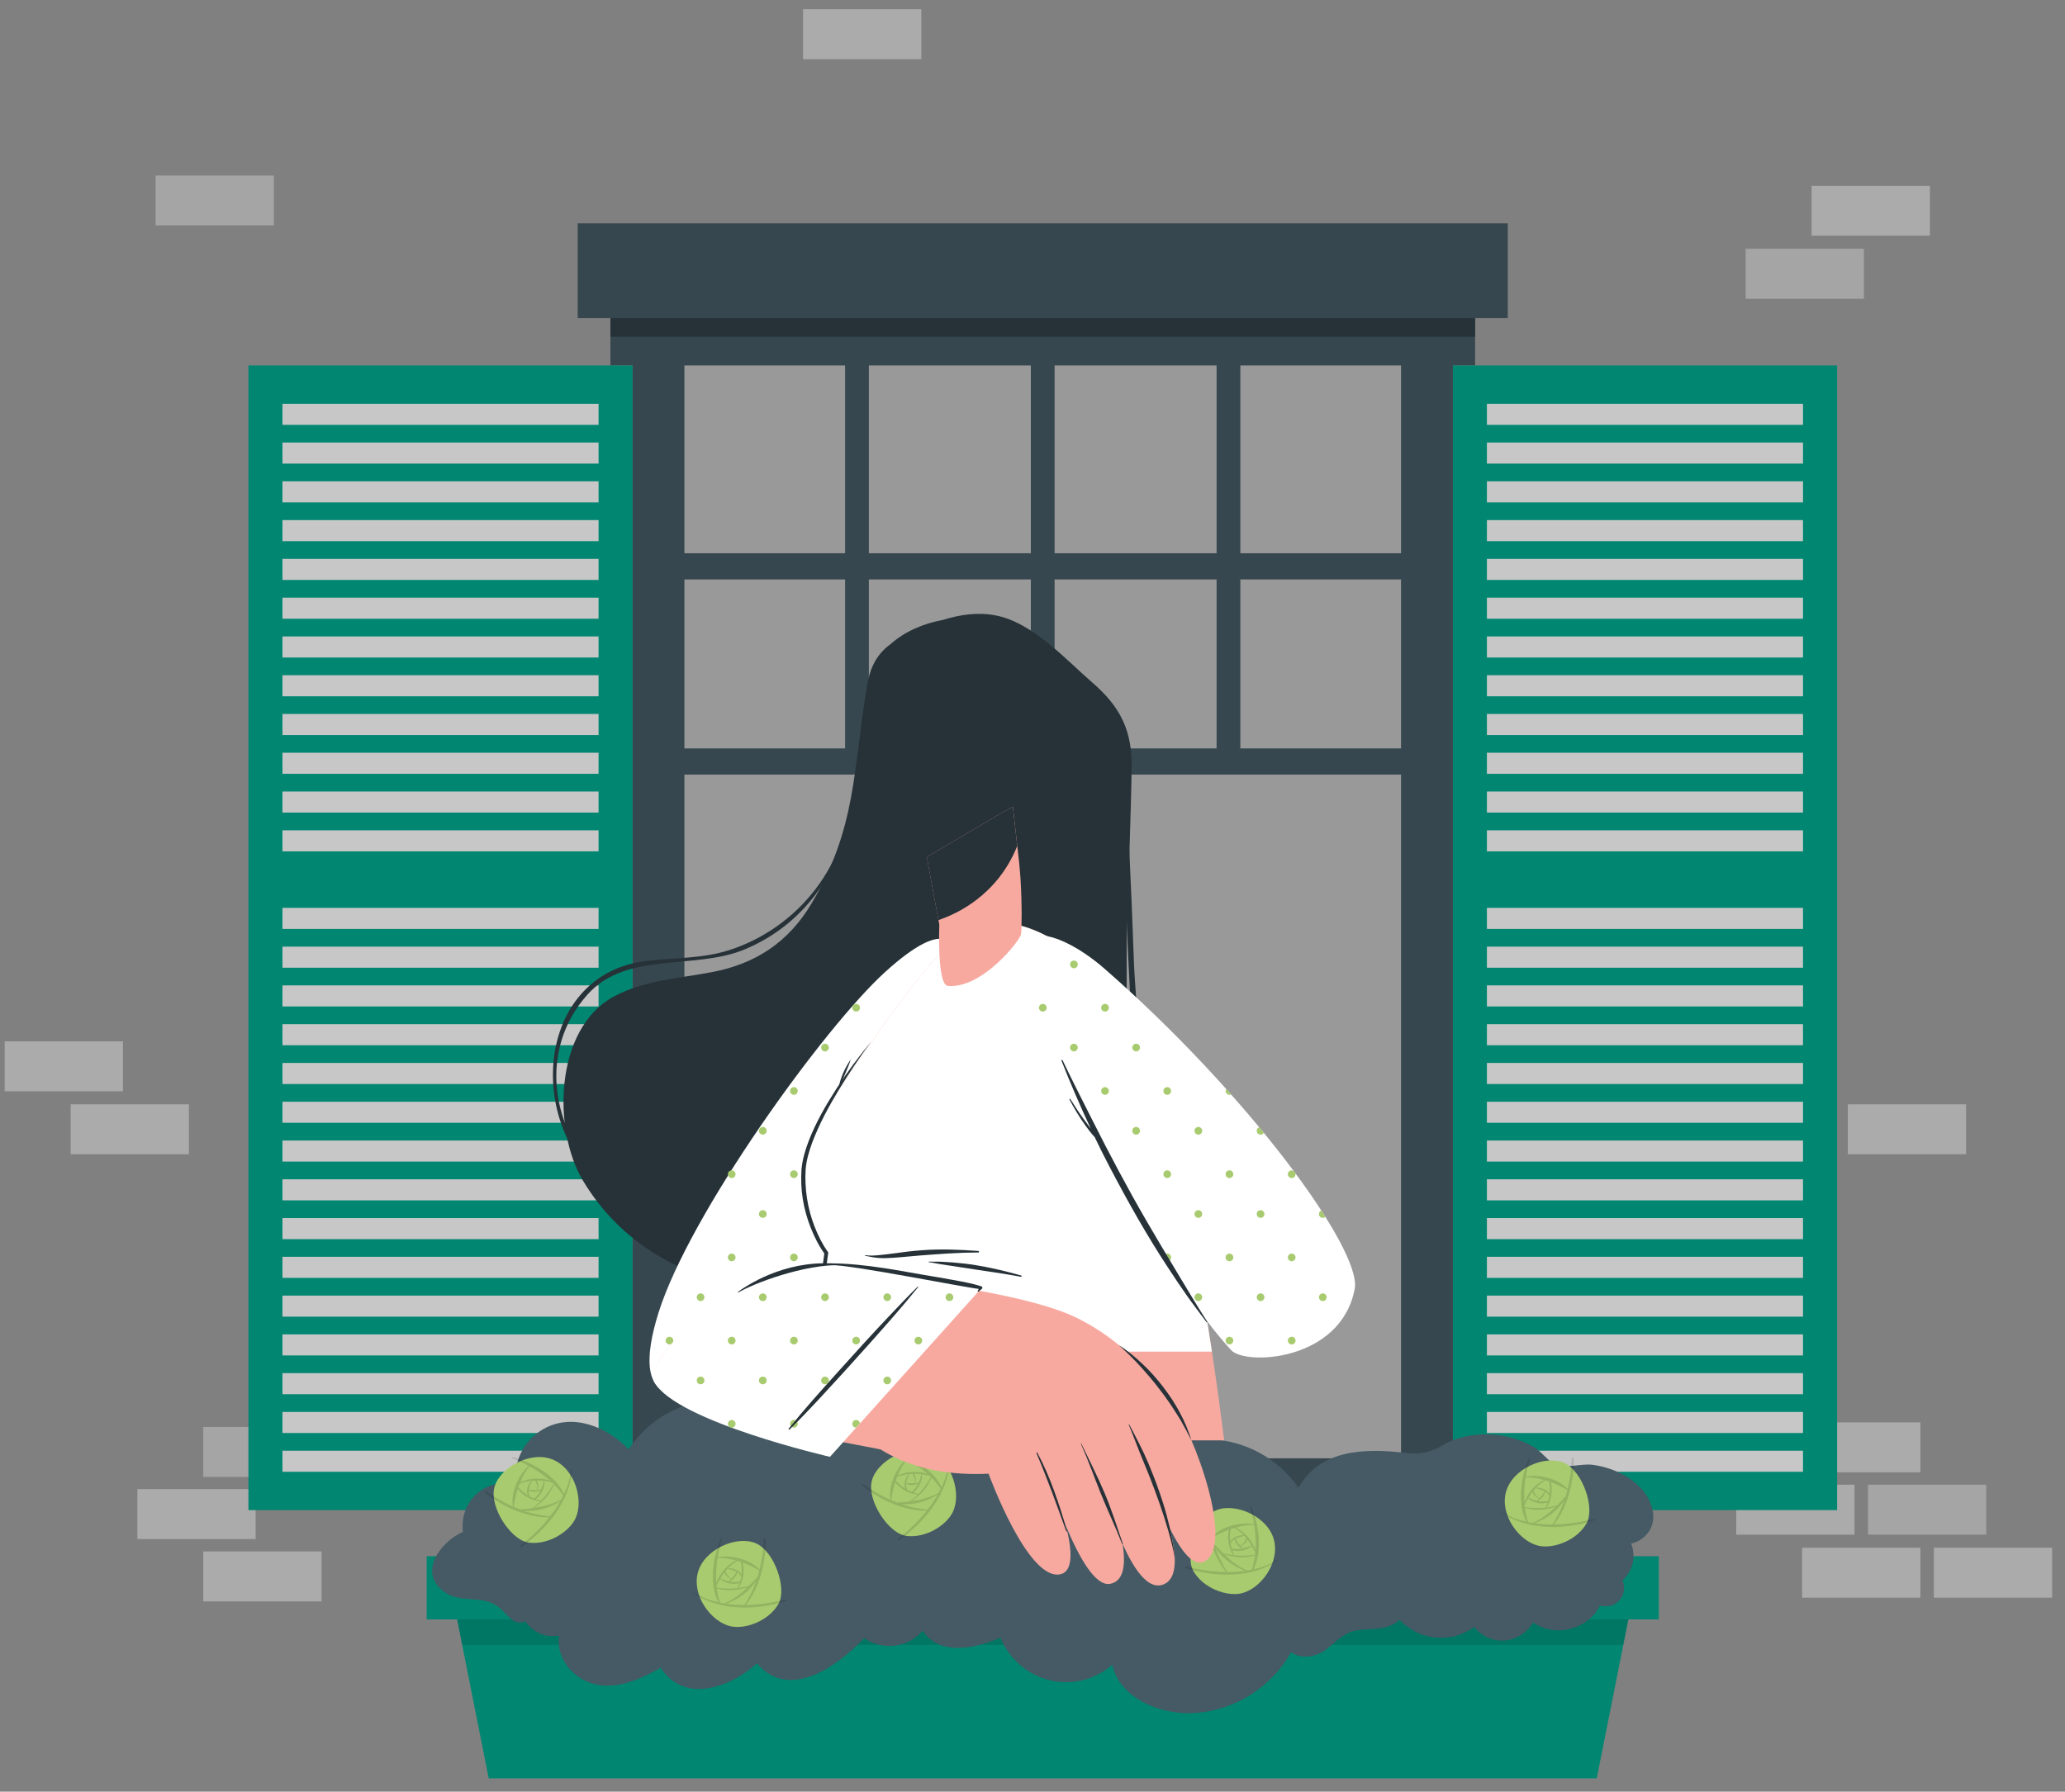 <?xml version="1.0" encoding="utf-8"?>
<!-- Generator: Adobe Illustrator 26.3.1, SVG Export Plug-In . SVG Version: 6.00 Build 0)  -->
<svg version="1.1" xmlns="http://www.w3.org/2000/svg" xmlns:xlink="http://www.w3.org/1999/xlink" x="0px" y="0px"
	 width="478.05px" height="414.87px" viewBox="0 0 478.05 414.87" style="enable-background:new 0 0 478.05 414.87;"
	 xml:space="preserve">
<rect x="0" y="0" width="478.05" height="414.87" fill="#808080" stroke="none"/>
<g id="Character">
	<g style="opacity:0.4;">
		
			<rect x="404.12" y="57.61" transform="matrix(-1 -1.224647e-16 1.224647e-16 -1 835.617 126.779)" style="fill:#DBDBDB;" width="27.38" height="11.57"/>
		
			<rect x="419.39" y="43.02" transform="matrix(-1 -1.224647e-16 1.224647e-16 -1 866.159 97.605)" style="fill:#EBEBEB;" width="27.38" height="11.57"/>
		
			<rect x="36.02" y="40.64" transform="matrix(-1 -1.224647e-16 1.224647e-16 -1 99.42 92.841)" style="fill:#DBDBDB;" width="27.38" height="11.57"/>
		
			<rect x="16.35" y="255.71" transform="matrix(-1 -1.224647e-16 1.224647e-16 -1 60.084 522.985)" style="fill:#EBEBEB;" width="27.38" height="11.57"/>
		
			<rect x="185.91" y="2.14" transform="matrix(-1 -1.224647e-16 1.224647e-16 -1 399.201 15.848)" style="fill:#EBEBEB;" width="27.38" height="11.57"/>
		
			<rect x="47.06" y="330.42" transform="matrix(-1 -1.224647e-16 1.224647e-16 -1 121.495 672.414)" style="fill:#DBDBDB;" width="27.38" height="11.57"/>
		
			<rect x="1.08" y="241.12" transform="matrix(-1 -1.224647e-16 1.224647e-16 -1 29.542 493.812)" style="fill:#EBEBEB;" width="27.38" height="11.57"/>
		
			<rect x="417.19" y="358.38" transform="matrix(-1 -1.224647e-16 1.224647e-16 -1 861.76 728.333)" style="fill:#EBEBEB;" width="27.38" height="11.57"/>
		
			<rect x="417.19" y="329.35" transform="matrix(-1 -1.224647e-16 1.224647e-16 -1 861.76 670.277)" style="fill:#EBEBEB;" width="27.38" height="11.57"/>
		
			<rect x="401.94" y="343.8" transform="matrix(-1 -1.224647e-16 1.224647e-16 -1 831.256 699.16)" style="fill:#EBEBEB;" width="27.38" height="11.57"/>
		
			<rect x="432.44" y="343.8" transform="matrix(-1 -1.224647e-16 1.224647e-16 -1 892.263 699.16)" style="fill:#DBDBDB;" width="27.38" height="11.57"/>
		
			<rect x="31.81" y="344.81" transform="matrix(-1 -1.224647e-16 1.224647e-16 -1 90.992 701.183)" style="fill:#EBEBEB;" width="27.38" height="11.57"/>
		
			<rect x="47.06" y="359.25" transform="matrix(-1 -1.224647e-16 1.224647e-16 -1 121.496 730.066)" style="fill:#EBEBEB;" width="27.38" height="11.57"/>
		
			<rect x="447.7" y="358.38" transform="matrix(-1 -1.224647e-16 1.224647e-16 -1 922.767 728.333)" style="fill:#EBEBEB;" width="27.38" height="11.57"/>
		
			<rect x="427.78" y="255.71" transform="matrix(-1 -1.224647e-16 1.224647e-16 -1 882.929 522.985)" style="fill:#EBEBEB;" width="27.38" height="11.57"/>
	</g>
	<g>
		<g>
			<rect x="152.44" y="69.67" style="opacity:0.2;fill:#FFFFFF;" width="177.9" height="274.01"/>
			<path style="fill:#37474F;" d="M336.35,349.68h-189.9V63.67h189.9V349.68z M158.44,337.68h165.9V75.67h-165.9V337.68z"/>
			<g>
				<rect x="152.44" y="173.3" style="fill:#37474F;" width="177.9" height="6.06"/>
				<rect x="152.44" y="128.11" style="fill:#37474F;" width="177.9" height="6.06"/>
				
					<rect x="237.43" y="125.36" transform="matrix(6.123234e-17 -1 1 6.123234e-17 156.28 412.509)" style="fill:#37474F;" width="93.94" height="5.5"/>
				
					<rect x="194.43" y="125.36" transform="matrix(6.123234e-17 -1 1 6.123234e-17 113.28 369.509)" style="fill:#37474F;" width="93.94" height="5.5"/>
				
					<rect x="151.43" y="125.36" transform="matrix(6.123234e-17 -1 1 6.123234e-17 70.281 326.509)" style="fill:#37474F;" width="93.94" height="5.5"/>
			</g>
			<rect x="141.31" y="62.67" style="fill:#37474F;" width="200.18" height="21.94"/>
			<rect x="141.31" y="62.67" style="fill:#263238;" width="200.18" height="15.3"/>
			<rect x="133.74" y="51.7" style="fill:#37474F;" width="215.31" height="21.94"/>
		</g>
		<g>
			<rect x="57.51" y="84.61" style="fill:#008671;" width="88.94" height="265.06"/>
			<g>
				<rect x="65.39" y="93.5" style="fill:#C7C7C7;" width="73.18" height="4.88"/>
				<rect x="65.39" y="102.47" style="fill:#C7C7C7;" width="73.18" height="4.88"/>
				<rect x="65.39" y="111.45" style="fill:#C7C7C7;" width="73.18" height="4.88"/>
				<rect x="65.39" y="120.43" style="fill:#C7C7C7;" width="73.18" height="4.88"/>
				<rect x="65.39" y="129.41" style="fill:#C7C7C7;" width="73.18" height="4.88"/>
				<rect x="65.39" y="138.39" style="fill:#C7C7C7;" width="73.18" height="4.88"/>
				<rect x="65.39" y="147.37" style="fill:#C7C7C7;" width="73.18" height="4.88"/>
				<rect x="65.39" y="156.35" style="fill:#C7C7C7;" width="73.18" height="4.88"/>
				<rect x="65.39" y="165.32" style="fill:#C7C7C7;" width="73.18" height="4.88"/>
				<rect x="65.39" y="174.3" style="fill:#C7C7C7;" width="73.18" height="4.88"/>
				<rect x="65.39" y="183.28" style="fill:#C7C7C7;" width="73.18" height="4.88"/>
				<rect x="65.39" y="192.26" style="fill:#C7C7C7;" width="73.18" height="4.88"/>
				<rect x="65.39" y="210.22" style="fill:#C7C7C7;" width="73.18" height="4.88"/>
				<rect x="65.39" y="219.2" style="fill:#C7C7C7;" width="73.18" height="4.88"/>
				<rect x="65.39" y="228.17" style="fill:#C7C7C7;" width="73.18" height="4.88"/>
				<rect x="65.39" y="237.15" style="fill:#C7C7C7;" width="73.18" height="4.88"/>
				<rect x="65.39" y="246.13" style="fill:#C7C7C7;" width="73.18" height="4.88"/>
				<rect x="65.39" y="255.11" style="fill:#C7C7C7;" width="73.18" height="4.88"/>
				<rect x="65.39" y="264.09" style="fill:#C7C7C7;" width="73.18" height="4.88"/>
				<rect x="65.39" y="273.07" style="fill:#C7C7C7;" width="73.18" height="4.88"/>
				<rect x="65.39" y="282.05" style="fill:#C7C7C7;" width="73.18" height="4.88"/>
				<rect x="65.39" y="291.02" style="fill:#C7C7C7;" width="73.18" height="4.88"/>
				<rect x="65.39" y="300" style="fill:#C7C7C7;" width="73.18" height="4.88"/>
				<rect x="65.39" y="308.98" style="fill:#C7C7C7;" width="73.18" height="4.88"/>
				<rect x="65.39" y="317.96" style="fill:#C7C7C7;" width="73.18" height="4.88"/>
				<rect x="65.39" y="326.94" style="fill:#C7C7C7;" width="73.18" height="4.88"/>
				<rect x="65.39" y="335.92" style="fill:#C7C7C7;" width="73.18" height="4.88"/>
			</g>
		</g>
		<g>
			<rect x="336.35" y="84.61" style="fill:#008671;" width="88.94" height="265.06"/>
			<g>
				<rect x="344.22" y="93.5" style="fill:#C7C7C7;" width="73.18" height="4.88"/>
				<rect x="344.22" y="102.47" style="fill:#C7C7C7;" width="73.18" height="4.88"/>
				<rect x="344.22" y="111.45" style="fill:#C7C7C7;" width="73.18" height="4.88"/>
				<rect x="344.22" y="120.43" style="fill:#C7C7C7;" width="73.18" height="4.88"/>
				<rect x="344.22" y="129.41" style="fill:#C7C7C7;" width="73.18" height="4.88"/>
				<rect x="344.22" y="138.39" style="fill:#C7C7C7;" width="73.18" height="4.88"/>
				<rect x="344.22" y="147.37" style="fill:#C7C7C7;" width="73.18" height="4.88"/>
				<rect x="344.22" y="156.35" style="fill:#C7C7C7;" width="73.18" height="4.88"/>
				<rect x="344.22" y="165.32" style="fill:#C7C7C7;" width="73.18" height="4.88"/>
				<rect x="344.22" y="174.3" style="fill:#C7C7C7;" width="73.18" height="4.88"/>
				<rect x="344.22" y="183.28" style="fill:#C7C7C7;" width="73.18" height="4.88"/>
				<rect x="344.22" y="192.26" style="fill:#C7C7C7;" width="73.18" height="4.88"/>
				<rect x="344.22" y="210.22" style="fill:#C7C7C7;" width="73.18" height="4.88"/>
				<rect x="344.22" y="219.2" style="fill:#C7C7C7;" width="73.18" height="4.88"/>
				<rect x="344.22" y="228.17" style="fill:#C7C7C7;" width="73.18" height="4.88"/>
				<rect x="344.22" y="237.15" style="fill:#C7C7C7;" width="73.18" height="4.88"/>
				<rect x="344.22" y="246.13" style="fill:#C7C7C7;" width="73.18" height="4.88"/>
				<rect x="344.22" y="255.11" style="fill:#C7C7C7;" width="73.18" height="4.88"/>
				<rect x="344.22" y="264.09" style="fill:#C7C7C7;" width="73.18" height="4.88"/>
				<rect x="344.22" y="273.07" style="fill:#C7C7C7;" width="73.18" height="4.88"/>
				<rect x="344.22" y="282.05" style="fill:#C7C7C7;" width="73.18" height="4.88"/>
				<rect x="344.22" y="291.02" style="fill:#C7C7C7;" width="73.18" height="4.88"/>
				<rect x="344.22" y="300" style="fill:#C7C7C7;" width="73.18" height="4.88"/>
				<rect x="344.22" y="308.98" style="fill:#C7C7C7;" width="73.18" height="4.88"/>
				<rect x="344.22" y="317.96" style="fill:#C7C7C7;" width="73.18" height="4.88"/>
				<rect x="344.22" y="326.94" style="fill:#C7C7C7;" width="73.18" height="4.88"/>
				<rect x="344.22" y="335.92" style="fill:#C7C7C7;" width="73.18" height="4.88"/>
			</g>
		</g>
	</g>
	<g>
		<g>
			<polygon style="fill:#008671;" points="113.14,411.78 369.65,411.78 379.22,363.69 103.57,363.69 			"/>
			<polygon style="opacity:0.12;" points="103.58,363.7 107,380.89 375.79,380.89 379.21,363.7 			"/>
			
				<rect x="98.77" y="360.35" transform="matrix(-1 -1.224647e-16 1.224647e-16 -1 482.789 735.332)" style="fill:#008671;" width="285.24" height="14.63"/>
		</g>
		<g>
			<path style="fill:#455A64;" d="M380.78,355.74c-0.99,0.93-2.07,1.47-3.17,1.66c1.14,2.89,0.5,6.26-1.98,8.52
				c1.42,3.58-1.66,6.86-5.24,5.87c-2.83,5.59-10.38,7.49-15.47,3.9c-3.09,5.07-9.77,5.72-13.66,1.06
				c-5.35,3.93-12.79,3.13-17.26-1.68c-1.1,1.1-2.52,1.64-4.34,1.96c-1.98,0.35-4.1,0.11-6.06,0.58c-2.78,0.67-4.44,2.68-6.6,4.34
				c-2.29,1.79-6.04,2.31-8.07,0.6c-4.49,7.98-12.81,13.4-22.05,14.09c-7.81,0.6-17.54-3.13-19.39-11.13
				c-8.52,7.33-21.42,4.25-25.89-6.28c-6.13,2.57-14.07,4.27-17.99-1.64c-3.34,3.93-9.23,4.7-13.55,1.73
				c-6.23,6.6-17.43,14.58-24.81,5.85c-6.32,5.67-16.87,9.41-22.31,0.99c-5.29,3.11-11.97,5.91-17.82,2.85
				c-3.84-2.03-6.32-6.11-5.7-10.29c-3.09,0.56-5.98-0.67-7.85-3.3c-2.5,1.19-3.93-1.42-5.89-3.08c-3.8-3.26-8.8-0.88-12.75-3.67
				c-6.41-4.49-0.91-11.67,4.23-13.96c-0.82-7.57,5.7-12.64,12.34-11c-0.82-4.98,1.68-10.18,6.3-12.81
				c6.82-3.84,14.73-0.5,19.74,4.72c4.9-7.57,13.72-12.08,22.82-11.58c5.59,0.3,13.03,3.58,15.71,8.78
				c1.88-1.12,4.06-1.88,5.89-2.31c8-1.88,16.27,0.93,21.51,7.1c6.86-2.5,14.24-1.01,19.63,3.78c7.21-9.64,21.47-9.17,27.79,1.06
				c11.43-13.03,31.69-12.15,41.72,2.03c4.9-8.67,14.78-9.17,24.25-8.11c2.96,0.32,5.01,0.3,7.72-0.95c0.97-0.45,1.86-1.1,2.85-1.53
				c2.05-0.93,4.25-1.47,6.52-1.68c4.49-0.39,9.1,0.56,13.05,2.8c1.75,0.97,3.54,3.52,5.22,4.21c2.11,0.86,6.02-0.37,8.44-0.04
				c4.36,0.58,9.04,2.63,11.82,6.15C382.92,348.36,383.91,352.81,380.78,355.74z"/>
			<g>
				<path style="fill:#A8CB6F;" d="M133.19,351.67c2.01-4.15-0.02-11.57-5.23-13.7c-5.2-2.13-12.36,1.91-13.52,6.48
					c-1.16,4.57,3.85,12.22,7.96,12.75C126.98,357.79,131.72,354.71,133.19,351.67z"/>
				<path style="opacity:0.12;" d="M112.27,345.55c3.7,3.17,9.86,5.98,14.91,5.79c-1.98,2.49-4.33,4.7-6.68,6.56
					c-0.15,0.12,0.03,0.37,0.19,0.27c5.77-3.85,11.47-10.82,11.72-18.02c0-0.09-0.13-0.1-0.14-0.01c-0.23,2.02-0.83,3.97-1.69,5.81
					c-1.96-4.3-7.66-7.53-12-8.55c-0.14-0.03-0.2,0.16-0.07,0.21c1.32,0.53,2.62,1.14,3.89,1.82c-2.4,2.12-4.21,6.25-3.67,9.42
					c-2.22-0.99-4.33-2.23-6.2-3.6C112.34,345.12,112.1,345.4,112.27,345.55z M127.37,351.09c-2.04-0.13-4.09-0.57-6.09-1.25
					c2.88,0.22,6.02-0.64,8.41-2.22C129.02,348.83,128.24,349.99,127.37,351.09z M130.39,346.31c-0.16,0.33-0.33,0.65-0.51,0.96
					c-2.11,1.09-4.1,1.59-6.25,1.89c2.05-1.36,3.69-3.14,4.61-5.46C129.04,344.5,129.76,345.36,130.39,346.31z M128.13,343.58
					c-0.8,1.4-1.75,2.73-2.87,3.88c-0.41-0.09-0.81-0.21-1.21-0.34c1.24-0.93,2.14-2.62,1.99-4.18c0.56,0.07,1.13,0.17,1.71,0.3
					C127.88,343.36,128.01,343.46,128.13,343.58z M123.87,342.83c0.17,0.3,0.34,0.59,0.44,0.93c0.11,0.4,0.12,0.82,0.11,1.23
					c-0.66,0.07-1.33,0.08-1.99-0.09c0.11-0.67,0.4-1.33,0.7-2.03C123.38,342.85,123.62,342.84,123.87,342.83z M124.24,342.82
					c0.55,0,1.11,0.03,1.67,0.1c-0.16,0.72-0.36,1.35-0.64,1.94c-0.26,0.05-0.51,0.09-0.77,0.12
					C124.75,344.32,124.65,343.44,124.24,342.82z M125.16,345.1c-0.35,0.68-0.82,1.29-1.48,1.89c-0.37-0.14-0.72-0.31-1.07-0.49
					c-0.2-0.48-0.25-0.93-0.21-1.38C123.16,345.6,124.31,345.45,125.16,345.1z M122.56,339.53c1.71,0.93,3.31,2.02,4.75,3.31
					c-2.14-0.75-4.93-0.6-6.88,0.4C120.99,341.88,121.69,340.6,122.56,339.53z M120.31,343.55c0.88-0.34,1.75-0.55,2.62-0.65
					c-0.71,0.92-1.19,2.24-0.76,3.33c-0.83-0.5-1.58-1.11-2.18-1.87C120.09,344.09,120.2,343.82,120.31,343.55z M119.85,344.81
					c1.23,1.56,3.31,2.7,5.26,2.81c-0.58,0.59-1.21,1.13-1.9,1.61c-0.88,0.11-1.79,0.2-2.75,0.28c-0.02,0-0.03,0.01-0.05,0.02
					c-0.49-0.18-0.98-0.38-1.47-0.59C119.1,347.61,119.41,346.19,119.85,344.81z"/>
			</g>
			<g>
				<path style="fill:#A8CB6F;" d="M220.58,350.11c2.01-4.15-0.02-11.57-5.23-13.7c-5.21-2.13-12.36,1.91-13.52,6.48
					c-1.16,4.57,3.85,12.22,7.96,12.75C214.37,356.24,219.11,353.16,220.58,350.11z"/>
				<path style="opacity:0.12;" d="M199.66,344c3.7,3.17,9.86,5.98,14.91,5.79c-1.98,2.49-4.33,4.7-6.68,6.56
					c-0.15,0.12,0.03,0.37,0.19,0.27c5.77-3.85,11.47-10.82,11.72-18.02c0-0.09-0.13-0.1-0.14-0.01c-0.23,2.02-0.83,3.97-1.69,5.81
					c-1.96-4.3-7.66-7.53-12-8.55c-0.14-0.03-0.2,0.16-0.07,0.21c1.32,0.53,2.63,1.14,3.89,1.82c-2.4,2.12-4.21,6.25-3.67,9.42
					c-2.22-0.99-4.33-2.23-6.2-3.6C199.73,343.56,199.49,343.85,199.66,344z M214.76,349.54c-2.04-0.13-4.09-0.57-6.09-1.25
					c2.88,0.22,6.02-0.64,8.41-2.22C216.41,347.27,215.63,348.43,214.76,349.54z M217.78,344.76c-0.16,0.33-0.33,0.65-0.51,0.96
					c-2.11,1.09-4.1,1.59-6.25,1.89c2.05-1.36,3.69-3.14,4.61-5.46C216.43,342.95,217.15,343.81,217.78,344.76z M215.52,342.03
					c-0.8,1.4-1.75,2.73-2.87,3.88c-0.41-0.09-0.81-0.21-1.21-0.34c1.24-0.93,2.14-2.62,1.99-4.18c0.56,0.07,1.13,0.17,1.71,0.3
					C215.26,341.8,215.4,341.91,215.52,342.03z M211.26,341.27c0.17,0.3,0.34,0.59,0.44,0.93c0.11,0.4,0.12,0.82,0.11,1.23
					c-0.66,0.07-1.33,0.08-1.99-0.09c0.11-0.67,0.4-1.33,0.7-2.03C210.77,341.3,211.01,341.28,211.26,341.27z M211.63,341.27
					c0.55,0,1.11,0.03,1.67,0.1c-0.16,0.72-0.36,1.35-0.64,1.94c-0.26,0.05-0.51,0.09-0.77,0.12
					C212.14,342.77,212.04,341.88,211.63,341.27z M212.55,343.54c-0.35,0.68-0.82,1.29-1.48,1.89c-0.37-0.14-0.72-0.31-1.07-0.49
					c-0.2-0.48-0.25-0.93-0.21-1.38C210.55,344.05,211.7,343.9,212.55,343.54z M209.95,337.97c1.71,0.93,3.31,2.02,4.75,3.31
					c-2.14-0.75-4.93-0.6-6.88,0.4C208.38,340.32,209.08,339.04,209.95,337.97z M207.7,342c0.88-0.34,1.75-0.55,2.62-0.65
					c-0.71,0.92-1.19,2.24-0.76,3.33c-0.83-0.5-1.58-1.11-2.18-1.87C207.48,342.53,207.59,342.27,207.7,342z M207.24,343.25
					c1.23,1.56,3.31,2.7,5.26,2.81c-0.58,0.59-1.21,1.13-1.9,1.61c-0.88,0.11-1.79,0.2-2.75,0.28c-0.02,0-0.03,0.01-0.05,0.02
					c-0.49-0.18-0.98-0.38-1.47-0.59C206.49,346.06,206.79,344.64,207.24,343.25z"/>
			</g>
			<g>
				<path style="fill:#A8CB6F;" d="M287.27,368.97c4.51-0.96,9.13-7.11,7.62-12.53c-1.51-5.42-9.09-8.59-13.41-6.7
					c-4.32,1.88-7.29,10.53-5.19,14.1C278.62,367.81,283.96,369.67,287.27,368.97z"/>
				<path style="opacity:0.12;" d="M279.27,348.69c-0.23,4.87,1.32,11.46,4.57,15.32c-3.18-0.04-6.37-0.54-9.27-1.25
					c-0.18-0.04-0.28,0.25-0.1,0.31c6.58,2.2,15.58,2.43,21.42-1.79c0.08-0.05,0-0.17-0.08-0.12c-1.74,1.06-3.64,1.78-5.63,2.23
					c2.19-4.19,1.25-10.67-0.6-14.72c-0.06-0.13-0.25-0.06-0.21,0.08c0.39,1.37,0.71,2.77,0.95,4.19c-3.15-0.59-7.51,0.51-9.69,2.88
					c-0.59-2.36-0.89-4.78-0.96-7.11C279.66,348.48,279.28,348.46,279.27,348.69z M284.15,364.01c-1.15-1.69-2.06-3.59-2.75-5.57
					c1.59,2.4,4.2,4.36,6.91,5.28C286.95,363.93,285.55,364.02,284.15,364.01z M289.78,363.47c-0.35,0.07-0.71,0.13-1.07,0.19
					c-2.16-0.99-3.77-2.26-5.33-3.77c2.33,0.79,4.74,0.99,7.14,0.29C290.38,361.29,290.14,362.39,289.78,363.47z M290.55,360.01
					c-1.6,0.23-3.23,0.29-4.82,0.12c-0.18-0.37-0.33-0.77-0.47-1.16c1.5,0.41,3.38,0.08,4.52-0.99c0.29,0.49,0.56,1,0.82,1.53
					C290.57,359.67,290.57,359.84,290.55,360.01z M288.53,356.18c-0.14,0.32-0.26,0.63-0.47,0.92c-0.25,0.34-0.57,0.59-0.9,0.84
					c-0.47-0.48-0.88-1-1.15-1.62c0.6-0.33,1.3-0.5,2.03-0.69C288.21,355.8,288.38,355.99,288.53,356.18z M288.76,356.47
					c0.34,0.44,0.65,0.89,0.94,1.38c-0.66,0.31-1.29,0.54-1.93,0.68c-0.19-0.17-0.38-0.35-0.56-0.53
					C287.89,357.79,288.53,357.17,288.76,356.47z M287.53,358.59c-0.75,0.14-1.53,0.14-2.4-0.01c-0.11-0.38-0.2-0.76-0.27-1.15
					c0.25-0.45,0.58-0.77,0.96-1.01C285.91,357.32,286.73,358.14,287.53,358.59z M290.33,353.12c0.31,1.92,0.43,3.86,0.3,5.78
					c-0.72-2.15-2.55-4.26-4.54-5.19C287.52,353.32,288.96,353.09,290.33,353.12z M285.78,353.81c0.81,0.49,1.51,1.05,2.12,1.67
					c-1.16,0.01-2.5,0.43-3.1,1.45c-0.11-0.96-0.09-1.93,0.14-2.86C285.22,353.97,285.5,353.89,285.78,353.81z M284.5,354.22
					c-0.47,1.93-0.1,4.27,1.01,5.88c-0.82-0.1-1.64-0.26-2.44-0.51c-0.63-0.63-1.26-1.29-1.91-2c-0.01-0.02-0.03-0.02-0.05-0.02
					c-0.16-0.5-0.31-1.01-0.44-1.52C281.83,355.34,283.14,354.72,284.5,354.22z"/>
			</g>
			<g>
				<path style="fill:#A8CB6F;" d="M356.27,357.95c-4.51-0.96-9.13-7.11-7.62-12.53c1.51-5.42,9.09-8.59,13.41-6.7
					c4.32,1.89,7.29,10.53,5.19,14.1C364.92,356.79,359.59,358.65,356.27,357.95z"/>
				<path style="opacity:0.12;" d="M363.88,337.68c-0.06,2.33-0.37,4.75-0.96,7.11c-2.17-2.37-6.54-3.47-9.69-2.88
					c0.24-1.41,0.56-2.82,0.95-4.19c0.04-0.14-0.15-0.2-0.21-0.08c-1.86,4.05-2.8,10.53-0.6,14.72c-1.99-0.45-3.89-1.17-5.63-2.23
					c-0.08-0.05-0.16,0.06-0.08,0.12c5.84,4.22,14.83,3.99,21.42,1.79c0.18-0.06,0.08-0.36-0.1-0.31c-2.91,0.71-6.09,1.21-9.27,1.25
					c3.25-3.87,4.8-10.46,4.57-15.33C364.26,337.44,363.89,337.46,363.88,337.68z M355.22,352.71c2.71-0.92,5.32-2.88,6.91-5.28
					c-0.69,1.99-1.6,3.88-2.75,5.57C357.99,353,356.59,352.91,355.22,352.71z M353.02,349.17c2.4,0.69,4.81,0.49,7.14-0.29
					c-1.56,1.51-3.17,2.78-5.33,3.77c-0.36-0.06-0.72-0.12-1.07-0.19C353.4,351.37,353.17,350.27,353.02,349.17z M352.95,348.48
					c0.26-0.53,0.53-1.04,0.82-1.53c1.14,1.08,3.02,1.4,4.52,0.99c-0.14,0.4-0.29,0.79-0.47,1.16c-1.6,0.18-3.22,0.11-4.82-0.12
					C352.97,348.82,352.97,348.65,352.95,348.48z M355.5,344.6c0.73,0.2,1.43,0.37,2.03,0.69c-0.28,0.62-0.69,1.15-1.15,1.62
					c-0.33-0.25-0.66-0.51-0.9-0.84c-0.21-0.29-0.33-0.6-0.47-0.92C355.17,344.97,355.33,344.79,355.5,344.6z M356.32,346.98
					c-0.18,0.18-0.37,0.36-0.56,0.53c-0.64-0.14-1.26-0.37-1.93-0.68c0.29-0.48,0.61-0.94,0.94-1.38
					C355.01,346.15,355.65,346.77,356.32,346.98z M357.72,345.4c0.38,0.24,0.71,0.56,0.96,1.01c-0.07,0.39-0.16,0.77-0.27,1.15
					c-0.88,0.15-1.65,0.15-2.4,0.01C356.81,347.12,357.64,346.3,357.72,345.4z M357.44,342.69c-1.99,0.93-3.82,3.04-4.54,5.19
					c-0.13-1.92-0.01-3.86,0.3-5.78C354.58,342.08,356.03,342.31,357.44,342.69z M358.6,343.04c0.23,0.93,0.25,1.91,0.14,2.86
					c-0.6-1.01-1.93-1.44-3.1-1.45c0.61-0.62,1.31-1.18,2.12-1.67C358.04,342.87,358.32,342.95,358.6,343.04z M362.86,345.03
					c-0.13,0.51-0.28,1.02-0.44,1.52c-0.02,0.01-0.03,0.01-0.05,0.02c-0.65,0.71-1.28,1.37-1.91,2c-0.8,0.25-1.61,0.41-2.44,0.51
					c1.11-1.6,1.48-3.95,1.01-5.88C360.41,343.7,361.71,344.33,362.86,345.03z"/>
			</g>
			<g>
				<path style="fill:#A8CB6F;" d="M169.2,376.59c-4.51-0.96-9.13-7.11-7.62-12.53c1.51-5.42,9.09-8.59,13.41-6.7
					c4.32,1.88,7.29,10.53,5.19,14.1C177.85,375.43,172.51,377.29,169.2,376.59z"/>
				<path style="opacity:0.12;" d="M176.81,356.33c-0.06,2.33-0.37,4.75-0.96,7.11c-2.17-2.37-6.54-3.47-9.69-2.88
					c0.24-1.41,0.56-2.82,0.95-4.19c0.04-0.14-0.15-0.2-0.21-0.08c-1.86,4.05-2.8,10.53-0.6,14.72c-1.99-0.45-3.89-1.17-5.63-2.23
					c-0.08-0.05-0.16,0.06-0.08,0.12c5.84,4.22,14.83,3.99,21.42,1.79c0.18-0.06,0.08-0.36-0.1-0.31c-2.91,0.71-6.09,1.21-9.27,1.25
					c3.25-3.87,4.8-10.46,4.57-15.33C177.19,356.09,176.81,356.11,176.81,356.33z M168.15,371.35c2.71-0.92,5.32-2.88,6.91-5.28
					c-0.69,1.99-1.6,3.88-2.75,5.57C170.91,371.65,169.52,371.55,168.15,371.35z M165.94,367.81c2.4,0.69,4.81,0.49,7.14-0.29
					c-1.56,1.51-3.17,2.78-5.33,3.77c-0.36-0.06-0.72-0.12-1.07-0.19C166.32,370.01,166.09,368.92,165.94,367.81z M165.88,367.12
					c0.26-0.53,0.53-1.04,0.82-1.53c1.14,1.08,3.02,1.4,4.52,0.99c-0.14,0.4-0.29,0.79-0.47,1.16c-1.6,0.18-3.22,0.11-4.82-0.12
					C165.9,367.46,165.9,367.29,165.88,367.12z M168.43,363.25c0.73,0.2,1.43,0.37,2.03,0.69c-0.28,0.63-0.69,1.15-1.15,1.62
					c-0.33-0.25-0.66-0.51-0.9-0.84c-0.21-0.29-0.33-0.6-0.47-0.92C168.09,363.62,168.26,363.43,168.43,363.25z M169.25,365.63
					c-0.18,0.18-0.37,0.36-0.56,0.53c-0.64-0.14-1.26-0.37-1.93-0.68c0.29-0.48,0.61-0.94,0.94-1.38
					C167.94,364.8,168.58,365.41,169.25,365.63z M170.65,364.05c0.38,0.24,0.71,0.56,0.96,1.01c-0.07,0.39-0.16,0.77-0.27,1.15
					c-0.88,0.15-1.65,0.15-2.4,0.01C169.74,365.76,170.56,364.94,170.65,364.05z M170.37,361.34c-1.99,0.93-3.82,3.04-4.54,5.19
					c-0.13-1.92-0.01-3.86,0.3-5.78C167.51,360.72,168.95,360.95,170.37,361.34z M171.52,361.69c0.23,0.93,0.25,1.91,0.14,2.86
					c-0.6-1.01-1.93-1.44-3.1-1.45c0.61-0.62,1.31-1.18,2.12-1.67C170.97,361.52,171.25,361.59,171.52,361.69z M175.79,363.67
					c-0.13,0.51-0.28,1.02-0.44,1.52c-0.02,0.01-0.03,0.01-0.05,0.02c-0.65,0.71-1.28,1.37-1.91,2c-0.8,0.25-1.61,0.41-2.44,0.51
					c1.11-1.6,1.48-3.95,1.01-5.88C173.33,362.34,174.64,362.97,175.79,363.67z"/>
			</g>
		</g>
	</g>
	<g>
		<g>
			<path style="fill:#263238;" d="M260.92,213.41c-0.55,17.7,1.78,39.03-6.96,55.16c-6.87,12.63-19.87,20.5-33.06,25.19
				c-29.01,10.29-68.43,8.91-85.98-20.44c-7-11.73-6.58-35.01,7.08-42.51c7.02-3.83,15.05-4.23,22.76-5.7
				c10.17-1.91,17.79-6.96,23.11-15.9c10.39-17.4,9.6-30.78,12.81-50.21c0.61-3.6,1.73-7.12,5.55-9.9c3.26-2.9,7.55-4.73,12.1-5.56
				c3.91-1.23,7.96-1.82,12.03-1.06c8.6,1.56,16.3,10.19,22.63,15.67c6.4,5.56,9.12,11.06,8.99,19.61
				C261.8,189.65,261.27,201.53,260.92,213.41z"/>
			<path style="fill:#263238;" d="M262.47,221.89c-0.55-16.25-1.41-32.47-2.17-48.71c0-0.1-0.16-0.11-0.16-0.01
				c0.23,13.38,0.29,26.75,0.7,40.13c0.4,13.11,1.72,26.57,0.97,39.67c-1.68,29.41-32.79,39.07-57.65,35.73
				c-1.13-0.15-1.25,1.67-0.1,1.78c21.92,2.24,48.71-3.27,57.15-26.63C265.83,251.08,262.91,235.18,262.47,221.89z"/>
			<path style="fill:#263238;" d="M202.22,157.58c0.02-0.31-0.45-0.33-0.48-0.03c-1.96,16.1-2.75,35.05-13.01,48.41
				c-5.02,6.54-12.03,11.51-19.89,14.04c-6.25,2.01-12.7,1.74-19.13,2.5c-25.17,2.99-27.95,36.45-10.93,50.88
				c0.36,0.3,0.89-0.3,0.55-0.62c-11.91-11.07-14.7-29.76-3.33-42.46c9.12-10.19,24.8-5.55,36.56-10.53
				C196.92,209.45,200.93,181.07,202.22,157.58z"/>
		</g>
		<path style="fill:#F7A9A0;" d="M204.82,226.16c-26.13,26.49-59.01,82.22-52.88,93.52c6.83,12.58,43.22-24.55,43.08-26.72
			c-0.11-1.64,12.7-35.49,22.41-60.11C227.13,208.25,211.28,219.61,204.82,226.16z"/>
		<g>
			<path style="fill:#FFFFFF;" d="M195.26,293c1.11-3.62,18.53-48.26,23.51-62.37c4.98-14.11,0.36-18.48-13.86-5.56
				c-14.22,12.93-45.39,56.12-52.51,79.04c-6.85,22.08,4.51,22.08,19.51,11.9C184.2,307.68,195.26,293,195.26,293z"/>
		</g>
		<path style="fill:#A8CB6F;" d="M220.64,223c-0.01,0.26-0.05,0.53-0.09,0.8c-0.17,0.24-0.43,0.39-0.75,0.39
			c-0.49,0-0.89-0.39-0.89-0.89c0-0.49,0.41-0.89,0.89-0.89C220.2,222.41,220.51,222.66,220.64,223z M190.99,241.68
			c-0.49,0-0.89,0.4-0.89,0.89c0,0.49,0.4,0.89,0.89,0.89c0.49,0,0.89-0.4,0.89-0.89C191.89,242.08,191.49,241.68,190.99,241.68z
			 M205.4,241.68c-0.49,0-0.89,0.4-0.89,0.89c0,0.49,0.4,0.89,0.89,0.89c0.49,0,0.89-0.4,0.89-0.89
			C206.29,242.08,205.89,241.68,205.4,241.68z M198.2,232.46c-0.49,0-0.89,0.4-0.89,0.89c0,0.49,0.4,0.89,0.89,0.89
			c0.49,0,0.89-0.4,0.89-0.89C199.09,232.86,198.69,232.46,198.2,232.46z M212.6,232.46c-0.49,0-0.89,0.4-0.89,0.89
			c0,0.49,0.4,0.89,0.89,0.89c0.49,0,0.89-0.4,0.89-0.89C213.5,232.86,213.1,232.46,212.6,232.46z M176.59,260.95
			c-0.49,0-0.89,0.4-0.89,0.89c0,0.49,0.4,0.89,0.89,0.89c0.49,0,0.89-0.4,0.89-0.89C177.48,261.35,177.08,260.95,176.59,260.95z
			 M190.99,260.95c-0.49,0-0.89,0.4-0.89,0.89c0,0.49,0.4,0.89,0.89,0.89c0.49,0,0.89-0.4,0.89-0.89
			C191.89,261.35,191.49,260.95,190.99,260.95z M205.4,260.95c-0.49,0-0.89,0.4-0.89,0.89c0,0.49,0.4,0.89,0.89,0.89
			c0.49,0,0.89-0.4,0.89-0.89C206.29,261.35,205.89,260.95,205.4,260.95z M183.79,251.73c-0.49,0-0.89,0.4-0.89,0.89
			s0.4,0.89,0.89,0.89c0.49,0,0.89-0.4,0.89-0.89S184.29,251.73,183.79,251.73z M198.2,251.73c-0.49,0-0.89,0.4-0.89,0.89
			s0.4,0.89,0.89,0.89c0.49,0,0.89-0.4,0.89-0.89S198.69,251.73,198.2,251.73z M176.59,280.22c-0.49,0-0.89,0.4-0.89,0.89
			c0,0.49,0.4,0.89,0.89,0.89c0.49,0,0.89-0.4,0.89-0.89C177.48,280.62,177.08,280.22,176.59,280.22z M190.99,280.22
			c-0.49,0-0.89,0.4-0.89,0.89c0,0.49,0.4,0.89,0.89,0.89c0.49,0,0.89-0.4,0.89-0.89C191.89,280.62,191.49,280.22,190.99,280.22z
			 M169.39,271c-0.49,0-0.89,0.4-0.89,0.89c0,0.49,0.4,0.89,0.89,0.89c0.49,0,0.89-0.4,0.89-0.89
			C170.28,271.4,169.88,271,169.39,271z M183.79,271c-0.49,0-0.89,0.4-0.89,0.89c0,0.49,0.4,0.89,0.89,0.89
			c0.49,0,0.89-0.4,0.89-0.89C184.69,271.4,184.29,271,183.79,271z M198.2,271c-0.49,0-0.89,0.4-0.89,0.89
			c0,0.49,0.4,0.89,0.89,0.89c0.49,0,0.89-0.4,0.89-0.89C199.09,271.4,198.69,271,198.2,271z M162.19,299.49
			c-0.49,0-0.89,0.4-0.89,0.89c0,0.49,0.4,0.89,0.89,0.89s0.89-0.4,0.89-0.89C163.08,299.89,162.68,299.49,162.19,299.49z
			 M176.59,299.49c-0.49,0-0.89,0.4-0.89,0.89c0,0.49,0.4,0.89,0.89,0.89c0.49,0,0.89-0.4,0.89-0.89
			C177.48,299.89,177.08,299.49,176.59,299.49z M169.39,290.27c-0.49,0-0.89,0.4-0.89,0.89c0,0.49,0.4,0.89,0.89,0.89
			c0.49,0,0.89-0.4,0.89-0.89C170.28,290.67,169.88,290.27,169.39,290.27z M183.79,290.27c-0.49,0-0.89,0.4-0.89,0.89
			c0,0.49,0.4,0.89,0.89,0.89c0.49,0,0.89-0.4,0.89-0.89C184.69,290.67,184.29,290.27,183.79,290.27z M162.19,318.76
			c-0.49,0-0.89,0.4-0.89,0.89c0,0.49,0.4,0.89,0.89,0.89s0.89-0.4,0.89-0.89C163.08,319.16,162.68,318.76,162.19,318.76z
			 M154.98,309.53c-0.49,0-0.89,0.4-0.89,0.89s0.4,0.89,0.89,0.89c0.49,0,0.89-0.4,0.89-0.89S155.48,309.53,154.98,309.53z
			 M169.39,309.53c-0.49,0-0.89,0.4-0.89,0.89s0.4,0.89,0.89,0.89c0.49,0,0.89-0.4,0.89-0.89S169.88,309.53,169.39,309.53z"/>
		<g>
			<path style="fill:#F7A9A0;" d="M184.93,333.54l2.61-15.64l3.75-27.77c0,0-8.83-15.42-3.71-26.49
				c2.59-5.61,25.28-40.47,34.83-47.41c8.96-6.51,21.97,0.46,26.82,5.55c18.66,19.64,27.46,58.63,34.17,111.75H184.93z"/>
			<g>
				<path style="fill:#FFFFFF;" d="M188.19,312.98l3.09-22.85c0,0-8.83-15.42-3.71-26.49c2.59-5.61,25.28-40.47,34.83-47.41
					c8.97-6.5,21.98,0.46,26.82,5.56c16.16,17.01,24.93,48.54,31.34,91.19H188.19z"/>
				<g>
					<path style="fill:#263238;" d="M226.5,289.67c-4.35-0.32-8.74-0.5-13.1-0.17c-2.17,0.16-4.31,0.42-6.46,0.73
						c-1.07,0.15-2.14,0.27-3.22,0.38c-1.1,0.11-2.28,0.2-3.39,0.03c-0.1-0.01-0.12,0.13-0.02,0.15c1.06,0.22,2.08,0.43,3.17,0.5
						c1.03,0.07,2.08,0.04,3.11-0.03c2.2-0.14,4.39-0.39,6.59-0.56c4.43-0.34,8.87-0.67,13.31-0.68
						C226.69,290.03,226.7,289.68,226.5,289.67z"/>
					<path style="fill:#263238;" d="M236.41,295.35c-3.45-0.98-7-1.82-10.54-2.4c-1.78-0.29-3.56-0.48-5.36-0.63
						c-0.86-0.07-1.72-0.12-2.58-0.16c-0.95-0.05-1.9,0.03-2.85-0.03c-0.1-0.01-0.13,0.14-0.02,0.15c0.89,0.08,1.77,0.32,2.65,0.45
						c0.89,0.14,1.78,0.27,2.66,0.4c1.78,0.27,3.55,0.56,5.33,0.82c3.57,0.51,7.11,1.05,10.65,1.69
						C236.56,295.67,236.59,295.4,236.41,295.35z"/>
				</g>
			</g>
			<g>
				<g>
					<path style="fill:#263238;" d="M187.53,317.9c0.5-4.64,1.02-9.29,1.59-13.92c0.58-4.63,1.1-9.28,1.73-13.9l0.09,0.32
						c-1.37-1.9-2.4-3.95-3.25-6.09c-0.85-2.14-1.47-4.36-1.84-6.63c-0.37-2.27-0.45-4.58-0.3-6.89c0.2-2.34,0.89-4.55,1.7-6.69
						c1.66-4.27,3.96-8.23,6.41-12.04c2.47-3.81,5.18-7.46,8.08-10.94c-2.7,3.64-5.21,7.41-7.57,11.26
						c-2.34,3.86-4.48,7.86-6.09,12.04c-0.77,2.1-1.42,4.26-1.58,6.45c-0.13,2.21-0.01,4.46,0.33,6.66c0.34,2.2,0.92,4.37,1.73,6.45
						c0.8,2.07,1.81,4.11,3.08,5.89l0.11,0.15l-0.02,0.17c-0.63,4.63-1.35,9.24-2.02,13.86
						C189.01,308.67,188.28,313.29,187.53,317.9z"/>
				</g>
				<g>
					<path style="fill:#263238;" d="M194.16,252.08c0.03-0.63,0.2-1.23,0.37-1.82c0.18-0.6,0.4-1.17,0.64-1.74
						c0.25-0.56,0.51-1.12,0.82-1.66c0.3-0.54,0.62-1.07,0.98-1.57c-0.38,1.19-0.87,2.31-1.34,3.43
						C195.15,249.83,194.64,250.93,194.16,252.08z"/>
				</g>
			</g>
		</g>
		<g>
			<path style="fill:#F7A9A0;" d="M151.93,319.68c5.88,8.41,21.9,10.02,61.84,17.84c5.53,1.08,23.66-35.87,17.82-37.33
				c-7.36-1.84-36.32-7.38-38.49-7.52C174.81,291.52,147.94,313.97,151.93,319.68z"/>
			<g>
				<path style="fill:#F7A9A0;" d="M223.6,298.37c0,0,16.92,2.56,25.4,6.65c11.35,5.48,18.89,14.89,21.81,19.02
					c6.1,8.63,14.88,33.7,8.1,37.49c-6.14,3.43-13.82-22.65-13.82-22.65s12.22,25.3,4.07,28.07c-8.15,2.77-15.34-28.01-15.34-28.01
					s11.97,26.28,3.12,27.81c-6.69,1.15-14.78-26.36-14.78-26.36s10.13,22.66,3.3,24.14c-7.55,1.64-16.61-23.29-16.61-23.29
					c-18,0.85-26.92-6.11-32.67-11.82C194.78,328.04,223.6,298.37,223.6,298.37z"/>
				<g>
					<path style="fill:#263238;" d="M261.42,329.86c1.54,2.92,3.12,5.87,4.4,8.91c1.28,3.05,2.45,6.14,3.44,9.29
						c2.42,7.73,2.73,12.95,2.68,12.63c-1.28-7.58-5.69-18.56-6.97-21.61c-1.28-3.04-2.4-6.15-3.67-9.19
						C261.27,329.83,261.38,329.79,261.42,329.86z"/>
					<path style="fill:#263238;" d="M250.33,334.28c1.81,3.81,3.74,7.53,5.38,11.43c1.63,3.88,2.84,7.7,4.2,11.67
						c0.1,0.31-0.09,0.26-0.21-0.04c-1.52-3.92-3.23-7.43-4.79-11.33c-1.56-3.89-2.98-7.87-4.68-11.7
						C250.21,334.25,250.3,334.22,250.33,334.28z"/>
					<path style="fill:#263238;" d="M240.13,336.36c3.06,5.69,5.07,11.93,6.9,18.11c0.09,0.31-0.16,0.22-0.27-0.09
						c-2.18-6.06-3.85-10.83-6.82-17.91C239.89,336.35,240.07,336.24,240.13,336.36z"/>
				</g>
				<g>
					<path style="fill:#263238;" d="M259.03,311.47c1.99,1.26,3.79,2.78,5.5,4.4c1.72,1.61,3.28,3.39,4.72,5.25
						c0.73,0.93,1.38,1.91,2.06,2.88c0.6,1.02,1.27,1.99,1.79,3.05c1.14,2.06,2.02,4.26,2.73,6.49c-0.58-1.02-1.03-2.1-1.64-3.1
						l-0.84-1.53c-0.29-0.5-0.61-0.99-0.92-1.48c-1.23-1.97-2.54-3.88-3.97-5.71c-1.4-1.85-2.91-3.61-4.47-5.33
						c-0.78-0.86-1.59-1.7-2.42-2.51C260.75,313.05,259.89,312.26,259.03,311.47z"/>
				</g>
			</g>
		</g>
		<path style="fill:#FFFFFF;" d="M227.13,298.37l-34.99,38.97c0,0-35.39-8.12-40.6-17.2c-3.43-5.97,23.21-30.17,43.32-27.35
			L227.13,298.37z"/>
		<path style="fill:#A8CB6F;" d="M177.48,300.39c0,0.49-0.4,0.89-0.89,0.89c-0.49,0-0.89-0.4-0.89-0.89c0-0.49,0.4-0.89,0.89-0.89
			C177.08,299.49,177.48,299.89,177.48,300.39z M190.99,299.49c-0.49,0-0.89,0.4-0.89,0.89c0,0.49,0.4,0.89,0.89,0.89
			c0.49,0,0.89-0.4,0.89-0.89C191.89,299.89,191.49,299.49,190.99,299.49z M205.4,299.49c-0.49,0-0.89,0.4-0.89,0.89
			c0,0.49,0.4,0.89,0.89,0.89c0.49,0,0.89-0.4,0.89-0.89C206.29,299.89,205.89,299.49,205.4,299.49z M219.8,299.49
			c-0.49,0-0.89,0.4-0.89,0.89c0,0.49,0.4,0.89,0.89,0.89c0.49,0,0.89-0.4,0.89-0.89C220.7,299.89,220.3,299.49,219.8,299.49z
			 M162.19,318.76c-0.49,0-0.89,0.4-0.89,0.89c0,0.49,0.4,0.89,0.89,0.89s0.89-0.4,0.89-0.89
			C163.08,319.16,162.68,318.76,162.19,318.76z M176.59,318.76c-0.49,0-0.89,0.4-0.89,0.89c0,0.49,0.4,0.89,0.89,0.89
			c0.49,0,0.89-0.4,0.89-0.89C177.48,319.16,177.08,318.76,176.59,318.76z M190.99,318.76c-0.49,0-0.89,0.4-0.89,0.89
			c0,0.49,0.4,0.89,0.89,0.89c0.49,0,0.89-0.4,0.89-0.89C191.89,319.16,191.49,318.76,190.99,318.76z M205.4,318.76
			c-0.49,0-0.89,0.4-0.89,0.89c0,0.49,0.4,0.89,0.89,0.89c0.49,0,0.89-0.4,0.89-0.89C206.29,319.16,205.89,318.76,205.4,318.76z
			 M169.39,309.53c-0.49,0-0.89,0.4-0.89,0.89s0.4,0.89,0.89,0.89c0.49,0,0.89-0.4,0.89-0.89S169.88,309.53,169.39,309.53z
			 M183.79,309.53c-0.49,0-0.89,0.4-0.89,0.89s0.4,0.89,0.89,0.89c0.49,0,0.89-0.4,0.89-0.89S184.29,309.53,183.79,309.53z
			 M198.2,309.53c-0.49,0-0.89,0.4-0.89,0.89s0.4,0.89,0.89,0.89c0.49,0,0.89-0.4,0.89-0.89S198.69,309.53,198.2,309.53z
			 M212.6,309.53c-0.49,0-0.89,0.4-0.89,0.89s0.4,0.89,0.89,0.89c0.49,0,0.89-0.4,0.89-0.89S213.1,309.53,212.6,309.53z
			 M169.39,328.8c-0.49,0-0.89,0.4-0.89,0.89c0,0.49,0.4,0.89,0.89,0.89c0.49,0,0.89-0.4,0.89-0.89
			C170.28,329.2,169.88,328.8,169.39,328.8z M183.79,328.8c-0.49,0-0.89,0.4-0.89,0.89c0,0.49,0.4,0.89,0.89,0.89
			c0.49,0,0.89-0.4,0.89-0.89C184.69,329.2,184.29,328.8,183.79,328.8z M198.2,328.8c-0.5,0-0.89,0.41-0.89,0.89
			c0,0.5,0.39,0.89,0.89,0.89l0.88-0.99v-0.01C199.04,329.15,198.65,328.8,198.2,328.8z"/>
		<g>
			<path style="fill:#263238;" d="M170.86,299.13c3.24-2.35,12.38-7.83,24.02-6.37c0.1,0.01,0.11,0.18,0,0.18
				c-8.78-0.25-20.63,4.34-23.95,6.34C170.85,299.33,170.78,299.19,170.86,299.13z"/>
			<path style="fill:#263238;" d="M182.57,330.82c3.62-4.49,7.47-8.78,11.34-13.07c3.87-4.29,7.73-8.58,11.71-12.77
				c2.25-2.37,4.48-4.75,6.81-7.04c0.06-0.06,0.18,0.03,0.12,0.1c-3.61,4.48-7.45,8.8-11.28,13.1c-3.84,4.31-7.73,8.59-11.66,12.82
				c-2.22,2.39-4.48,4.75-6.81,7.04C182.68,331.11,182.46,330.95,182.57,330.82z"/>
			<path style="fill:#263238;" d="M227.19,297.87c-2.14-0.71-4.35-1.08-6.56-1.49c-2.21-0.41-4.42-0.79-6.64-1.15
				c-4.41-0.71-13.68-2.71-21.83-2.69c-0.09,0,0.37,0.44,0.46,0.43c3.88-0.21,31.68,5.32,33.96,5.48c-0.09,0.15-0.18,0.3-0.25,0.46
				c-0.05,0.11,0.07,0.26,0.19,0.18c0.29-0.19,0.49-0.43,0.76-0.64C227.51,298.28,227.47,297.96,227.19,297.87z"/>
		</g>
		<path style="fill:#FFFFFF;" d="M255.59,224.22c33.44,29.17,59.74,65.21,58.03,74.22c-3.18,16.77-25.27,17.82-28.61,14.19
			c-13.54-14.67-27.83-43.09-43.31-74.81C227.87,209.49,244.58,214.61,255.59,224.22z"/>
		<path style="fill:#A8CB6F;" d="M249.51,223.31c0,0.49-0.4,0.89-0.89,0.89c-0.49,0-0.89-0.4-0.89-0.89c0-0.49,0.4-0.89,0.89-0.89
			C249.11,222.42,249.51,222.82,249.51,223.31z M248.61,241.68c-0.49,0-0.89,0.4-0.89,0.89c0,0.49,0.4,0.89,0.89,0.89
			c0.49,0,0.89-0.4,0.89-0.89C249.51,242.08,249.11,241.68,248.61,241.68z M263.02,241.68c-0.49,0-0.89,0.4-0.89,0.89
			c0,0.49,0.4,0.89,0.89,0.89c0.49,0,0.89-0.4,0.89-0.89C263.91,242.08,263.51,241.68,263.02,241.68z M241.41,232.46
			c-0.49,0-0.89,0.4-0.89,0.89c0,0.49,0.4,0.89,0.89,0.89c0.49,0,0.89-0.4,0.89-0.89C242.3,232.86,241.9,232.46,241.41,232.46z
			 M255.81,232.46c-0.49,0-0.89,0.4-0.89,0.89c0,0.49,0.4,0.89,0.89,0.89c0.49,0,0.89-0.4,0.89-0.89
			C256.71,232.86,256.31,232.46,255.81,232.46z M263.02,260.95c-0.49,0-0.89,0.4-0.89,0.89c0,0.49,0.4,0.89,0.89,0.89
			c0.49,0,0.89-0.4,0.89-0.89C263.91,261.35,263.51,260.95,263.02,260.95z M277.42,260.95c-0.49,0-0.89,0.4-0.89,0.89
			c0,0.49,0.4,0.89,0.89,0.89s0.89-0.4,0.89-0.89C278.31,261.35,277.91,260.95,277.42,260.95z M291.51,261
			c-0.34,0.13-0.58,0.46-0.58,0.84c0,0.5,0.39,0.89,0.89,0.89c0.32,0,0.6-0.17,0.76-0.43C292.22,261.87,291.87,261.44,291.51,261z
			 M255.81,251.73c-0.49,0-0.89,0.4-0.89,0.89s0.4,0.89,0.89,0.89c0.49,0,0.89-0.4,0.89-0.89S256.31,251.73,255.81,251.73z
			 M270.22,251.73c-0.49,0-0.89,0.4-0.89,0.89s0.4,0.89,0.89,0.89c0.49,0,0.89-0.4,0.89-0.89S270.71,251.73,270.22,251.73z
			 M283.87,252.15c-0.08,0.13-0.13,0.3-0.13,0.47c0,0.5,0.39,0.89,0.89,0.89c0.13,0,0.26-0.03,0.37-0.08
			C284.63,253,284.25,252.58,283.87,252.15z M263.36,280.29c0.18,0.33,0.35,0.66,0.54,0.97c0.01-0.05,0.01-0.09,0.01-0.14
			C263.91,280.74,263.69,280.42,263.36,280.29z M277.42,280.22c-0.49,0-0.89,0.4-0.89,0.89c0,0.49,0.4,0.89,0.89,0.89
			s0.89-0.4,0.89-0.89C278.31,280.62,277.91,280.22,277.42,280.22z M291.83,280.22c-0.49,0-0.89,0.4-0.89,0.89
			c0,0.49,0.4,0.89,0.89,0.89c0.49,0,0.89-0.4,0.89-0.89C292.72,280.62,292.32,280.22,291.83,280.22z M305.89,280.29c0,0,0,0-0.01,0
			c-0.32,0.13-0.54,0.45-0.54,0.83c0,0.5,0.39,0.89,0.89,0.89c0.24,0,0.45-0.09,0.6-0.24C306.53,281.29,306.22,280.79,305.89,280.29
			z M270.22,271c-0.49,0-0.89,0.4-0.89,0.89c0,0.49,0.4,0.89,0.89,0.89c0.49,0,0.89-0.4,0.89-0.89
			C271.11,271.4,270.71,271,270.22,271z M284.62,271c-0.49,0-0.89,0.4-0.89,0.89c0,0.49,0.4,0.89,0.89,0.89
			c0.49,0,0.89-0.4,0.89-0.89C285.52,271.4,285.12,271,284.62,271z M299.91,271.71c-0.01-0.01-0.01-0.01,0-0.03l-0.01-0.01
			c-0.14-0.2-0.28-0.37-0.42-0.55c-0.13-0.08-0.29-0.12-0.45-0.12c-0.5,0-0.89,0.39-0.89,0.89c0,0.49,0.39,0.89,0.89,0.89
			c0.49,0,0.89-0.41,0.89-0.89C299.92,271.83,299.92,271.78,299.91,271.71z M277.42,299.49c-0.49,0-0.89,0.4-0.89,0.89
			c0,0.49,0.4,0.89,0.89,0.89s0.89-0.4,0.89-0.89C278.31,299.89,277.91,299.49,277.42,299.49z M291.83,299.49
			c-0.49,0-0.89,0.4-0.89,0.89c0,0.49,0.4,0.89,0.89,0.89c0.49,0,0.89-0.4,0.89-0.89C292.72,299.89,292.32,299.49,291.83,299.49z
			 M306.23,299.49c-0.49,0-0.89,0.4-0.89,0.89c0,0.49,0.4,0.89,0.89,0.89c0.49,0,0.89-0.4,0.89-0.89
			C307.12,299.89,306.72,299.49,306.23,299.49z M270.22,290.27c-0.49,0-0.89,0.4-0.89,0.89c0,0.49,0.4,0.89,0.89,0.89
			c0.49,0,0.89-0.4,0.89-0.89C271.11,290.67,270.71,290.27,270.22,290.27z M284.62,290.27c-0.49,0-0.89,0.4-0.89,0.89
			c0,0.49,0.4,0.89,0.89,0.89c0.49,0,0.89-0.4,0.89-0.89C285.52,290.67,285.12,290.27,284.62,290.27z M299.03,290.27
			c-0.49,0-0.89,0.4-0.89,0.89c0,0.49,0.4,0.89,0.89,0.89c0.49,0,0.89-0.4,0.89-0.89C299.92,290.67,299.52,290.27,299.03,290.27z
			 M284.62,309.53c-0.49,0-0.89,0.4-0.89,0.89s0.4,0.89,0.89,0.89c0.49,0,0.89-0.4,0.89-0.89S285.12,309.53,284.62,309.53z
			 M299.03,309.53c-0.49,0-0.89,0.4-0.89,0.89s0.4,0.89,0.89,0.89c0.49,0,0.89-0.4,0.89-0.89S299.52,309.53,299.03,309.53z"/>
		<path style="fill:#263238;" d="M279.5,306.08c-2.45-3.8-4.76-7.73-7.1-11.6c-2.34-3.88-4.66-7.78-6.94-11.7
			c-4.5-7.75-8.69-15.67-12.71-23.67c-2.28-4.53-4.6-9.04-6.77-13.62c-0.07-0.14-0.31-0.03-0.25,0.11
			c2.1,5.32,4.36,10.57,6.78,15.74c-0.04-0.06-0.09-0.11-0.13-0.17c-0.54-0.73-1.08-1.46-1.62-2.2c-1.05-1.45-2.03-2.95-2.97-4.48
			c-0.08-0.13-0.26-0.01-0.2,0.12c1.09,2.06,2.3,4.09,3.67,5.98c0.65,0.91,1.33,1.83,2.09,2.64c0.02,0.02,0.05,0.05,0.07,0.07
			c1.1,2.3,2.24,4.59,3.43,6.85c4.2,8.02,8.65,15.95,13.64,23.52c1.4,2.13,2.81,4.26,4.28,6.34c1.47,2.09,3.04,4.11,4.56,6.17
			C279.4,306.29,279.57,306.19,279.5,306.08z"/>
		<g>
			<path style="fill:#F7A9A0;" d="M236.35,216.41c-0.47,1.7-9.08,12.55-16.92,11.89c-2.55-0.22-1.98-14.21-1.98-14.21l-0.19-1.04
				l-2.7-14.6l17.41-10.28l2.51-1.35c0,0,0.48,4.04,1.02,9.08c0.03,0.23,0.05,0.47,0.08,0.72c0.04,0.28,0.08,0.55,0.1,0.82
				c0.09,0.75,0.18,1.52,0.25,2.29c0.06,0.58,0.12,1.15,0.16,1.76c0.05,0.62,0.09,1.21,0.15,1.83
				C236.63,209.4,236.54,215.68,236.35,216.41z"/>
			<path style="fill:#263238;" d="M235.49,195.9c-4.57,11.37-13.95,15.72-18.24,17.15l-2.7-14.6l17.41-10.28l2.51-1.35
				C234.48,186.82,234.95,190.86,235.49,195.9z"/>
		</g>
	</g>
</g>
<g id="Calque_6" style="display:none;">
	<path style="display:inline;fill:#F7A9A0;" d="M196.34,176.74c-0.83,26.04,14.67,29.47,20.29,29.65
		c5.1,0.16,22.47,0.04,25.99-25.77c3.51-25.81-8.33-34.43-19.97-35.4C211.01,144.24,197.17,150.7,196.34,176.74z"/>
	<g style="display:inline;">
		<g>
			<path style="fill:#263238;" d="M219.08,176.74c0.02-0.07,0.14,0.09,0.13,0.16c-0.1,1.77,0.08,3.82,1.67,4.45
				c0.05,0.02,0.04,0.11-0.02,0.1C218.91,181.12,218.7,178.4,219.08,176.74z"/>
			<path style="fill:#263238;" d="M220.71,174.93c2.86-0.14,2.93,5.58,0.28,5.71C218.39,180.77,218.31,175.05,220.71,174.93z"/>
		</g>
		<path style="fill:#263238;" d="M221.84,175.21c0.5,0.32,1,0.88,1.6,0.93c0.7,0.06,1.22-0.55,1.67-1.13
			c0.05-0.06,0.1-0.01,0.1,0.06c0.03,1.1-0.38,2.23-1.55,2.41c-1.07,0.16-1.85-0.8-2.14-1.9
			C221.46,175.39,221.63,175.09,221.84,175.21z"/>
	</g>
	<g style="display:inline;">
		<g>
			<path style="fill:#263238;" d="M208.22,176.2c-0.01-0.07-0.14,0.08-0.14,0.16c0.06,1.77-0.16,3.82-1.77,4.41
				c-0.05,0.02-0.04,0.11,0.02,0.1C208.29,180.59,208.56,177.87,208.22,176.2z"/>
			<path style="fill:#263238;" d="M206.63,174.36c-2.85-0.21-3.06,5.52-0.41,5.71C208.82,180.25,209.02,174.53,206.63,174.36z"/>
		</g>
		<path style="fill:#263238;" d="M205.42,174.69c-0.46,0.29-0.93,0.82-1.47,0.84c-0.63,0.02-1.07-0.62-1.45-1.22
			c-0.04-0.06-0.09-0.02-0.09,0.06c-0.07,1.09,0.25,2.24,1.3,2.49c0.95,0.23,1.69-0.69,1.99-1.77
			C205.75,174.89,205.61,174.58,205.42,174.69z"/>
	</g>
	<g style="display:inline;">
		<path style="fill:#263238;" d="M209.84,184.3c0,0-0.36,2.65-0.36,3.9c0,0.12,0.3,0.17,0.73,0.2c0.02,0.01,0.03,0.01,0.05,0
			c2.21,0.34,4.43-0.42,5.77-2.23c0.09-0.12-0.07-0.25-0.19-0.17c-1.65,1.21-3.47,1.53-5.42,1.56c-0.09-0.35,0.77-4.52,0.57-4.53
			c-0.68-0.06-2.03,0.41-2.84,0.65c0.6-5.54,2.08-10.94,2.59-16.47c0.01-0.2-0.27-0.26-0.33-0.08c-1.95,5.55-2.78,11.91-3.54,17.62
			C206.77,185.45,209.34,184.51,209.84,184.3z"/>
	</g>
	<path style="display:inline;fill:#263238;" d="M241.42,179.18c-5.99-0.01-5.84-9.45-5.84-9.45s-6.78-0.69-7.16-11.65
		c0,0-3.34,6.58-12.55,7.83c-1.95,0.26,4.63-4.71,4.63-4.71s-8.92,6.8-23.42,3.95c-1.02-0.2,2.35-15.29,13.8-20.39
		c11.45-5.1,21.68-2.03,28.65,5.23c0,0,8.31,3.94,9.16,11.85C249.55,169.75,243.75,179.18,241.42,179.18z"/>
	<path style="display:inline;fill:#008671;" d="M245.74,174.85c0,0,6.01-10.16-0.33-21.96c-6.34-11.79-26.3-15.23-38.61-5.68
		c0,0,21.96-5.55,30.19,3.91C245.22,160.6,245.74,174.85,245.74,174.85z"/>
	<g style="display:inline;">
		<g>
			<path style="fill:#F7A9A0;" d="M238.23,181.92c0,0,5.23-8.43,9.03-6.61c3.79,1.82,0.17,13.83-4.07,15.67
				c-4.24,1.85-6.02-2.04-6.02-2.04L238.23,181.92z"/>
			<path style="fill:#263238;" d="M246.14,178.72c0.07-0.01,0.09,0.09,0.03,0.11c-2.97,1.39-4.41,4.29-5.37,7.27
				c0.84-1.17,2.03-1.85,3.6-0.86c0.08,0.05,0.01,0.18-0.07,0.17c-1.26-0.2-2.14,0.07-2.93,1.11c-0.56,0.74-0.91,1.65-1.29,2.49
				c-0.13,0.28-0.62,0.16-0.54-0.16c0.01-0.02,0.01-0.05,0.02-0.07C239.3,184.92,242.01,179.34,246.14,178.72z"/>
		</g>
	</g>
</g>
<g id="Calque_5" style="display:none;">
	<path style="display:inline;fill:#263238;" d="M217.27,190.7c-0.4,0.44-0.79,1.03-1.43,1.13c-0.61,0.09-1.35-0.15-1.93-0.33
		c-0.06-0.02-0.11,0.04-0.07,0.1c0.5,0.65,1.49,1.02,2.3,0.83c0.79-0.19,1.15-0.9,1.3-1.65
		C217.46,190.66,217.33,190.63,217.27,190.7z"/>
	<g style="display:inline;">
		<path style="fill:#263238;" d="M210.6,187.91c0,0,1.12,1.66,2.72,2.31c0.59,0.24,1.23,0.36,1.92,0.21c1.41-0.3,1.5-1.58,1.29-2.68
			c-0.17-0.91-0.55-1.7-0.55-1.7S213.86,187.86,210.6,187.91z"/>
		<path style="fill:#FF9CBD;" d="M213.32,190.22c0.59,0.24,1.23,0.36,1.92,0.21c1.41-0.3,1.5-1.58,1.29-2.68
			C215.03,187.83,213.51,188.78,213.32,190.22z"/>
	</g>
</g>
<g id="sourcil_droit" style="display:none;">
	<path style="display:inline;fill:#263238;" d="M223.14,168.64c-0.61-0.07-1.16-0.24-1.76-0.38c-0.67-0.15-1.23-0.2-1.72-0.73
		c-0.27-0.28-0.24-0.85,0-1.13c0.58-0.66,1.45-0.68,2.27-0.53c0.89,0.16,1.53,0.51,2.12,1.2
		C224.62,167.74,223.95,168.74,223.14,168.64z"/>
</g>
<g id="sourcil_gauche" style="display:none;">
	<path style="display:inline;fill:#263238;" d="M204.61,170.11c0.61-0.06,1.17-0.22,1.77-0.34c0.68-0.14,1.23-0.18,1.74-0.69
		c0.27-0.27,0.26-0.84,0.02-1.13c-0.56-0.67-1.43-0.71-2.25-0.58c-0.89,0.14-1.54,0.48-2.14,1.15
		C203.16,169.18,203.81,170.19,204.61,170.11z"/>
</g>
<g id="bras_main" style="display:none;">
	<g style="display:inline;">
		<path style="fill:#F7A9A0;" d="M290.55,309.38c-6.33-9.1-3.12-27.18,3.83-70.57c0.96-6,46.54-6.47,45.84-0.01
			c-0.88,8.14-8.99,40.32-11.11,45.05C318.76,307.01,294.85,315.55,290.55,309.38z"/>
		<g>
			<g>
				<path style="fill:#F7A9A0;" d="M338.75,244.41c1.9-4.86,10.59-31.8,11.03-38.63c0.44-6.83,0.27-26.58-4.93-27.44
					c-5.2-0.87-5.61,4.92-5.61,4.92s-1.39-8.33-6.7-8.72c-5.31-0.39-5.66,8.63-5.66,8.63s-2.05-8.45-7.38-8.46
					c-5.33-0.01-4.15,9.11-4.15,9.11s-1.52-7.81-5.91-5.98c-5.28,2.21-0.86,16.29-1.91,23.8c-0.24,1.7-7.28,34.2-7.28,34.2
					L338.75,244.41z"/>
				<g>
					<path style="fill:#263238;" d="M315.26,183.03c3.23,10.37,2.85,15.46,0.09,25.78c-0.05,0.2,0.23,0.33,0.31,0.12
						c3.62-9.87,5.02-16.19,0.1-26.09C315.51,182.36,315.11,182.53,315.26,183.03z"/>
					<path style="fill:#263238;" d="M326.61,182.34c2.41,11.06,2.05,16.59-0.05,27.61c-0.03,0.16,0.23,0.22,0.27,0.07
						c2.96-10.65,4.21-16.98,0.35-27.72C327.01,181.82,326.5,181.83,326.61,182.34z"/>
					<path style="fill:#263238;" d="M339.11,183.81c1.56,10.88,1.42,16.95-1.98,27.4c-0.08,0.25,0.27,0.39,0.38,0.15
						c4.51-10.31,4.74-17.9,1.94-27.56C339.26,183.14,339.01,183.13,339.11,183.81z"/>
				</g>
			</g>
			<g>
				<path style="fill:#F7A9A0;" d="M293.73,244.3c0,0-3.6-13.12-3.91-19.23c-0.31-6.11,6.91-29.32,12.01-28.04
					c6.59,1.65,5.05,15.86,3.39,22.73c0,0,15.24,3.8,16.35,14.24C322.68,244.44,293.73,244.3,293.73,244.3z"/>
				<path style="fill:#263238;" d="M303.49,198.08c4.92,5.83,2.16,14.71,1.05,21.49c-0.08,0.52,0.3,0.76,0.71,0.75
					c6.28,2.02,14.55,6.69,16.59,13.35c0.06,0.19,0.34,0.14,0.31-0.07c-1.22-7.44-8.97-12.69-15.99-14.46
					c1.25-6.94,3.63-15.95-2.62-21.11C303.51,198,303.46,198.04,303.49,198.08z"/>
			</g>
		</g>
	</g>
	<path style="display:inline;fill:#FFFFFF;" d="M340.95,253.51l-52.84,14.99c0,0-10.54,34.64-3.84,43.33
		c7.16,9.29,40.43-5.11,47.05-25.35L340.95,253.51z"/>
	<path style="display:inline;fill:#A8CB6F;" d="M321.53,261.85c0,0.49-0.4,0.89-0.89,0.89c-0.49,0-0.89-0.4-0.89-0.89
		c0-0.49,0.4-0.89,0.89-0.89C321.13,260.95,321.53,261.35,321.53,261.85z M335.04,260.95c-0.49,0-0.89,0.4-0.89,0.89
		c0,0.49,0.4,0.89,0.89,0.89s0.89-0.4,0.89-0.89C335.93,261.35,335.53,260.95,335.04,260.95z M291.83,280.22
		c-0.49,0-0.89,0.4-0.89,0.89c0,0.49,0.4,0.89,0.89,0.89c0.49,0,0.89-0.4,0.89-0.89C292.72,280.62,292.32,280.22,291.83,280.22z
		 M306.23,280.22c-0.49,0-0.89,0.4-0.89,0.89c0,0.49,0.4,0.89,0.89,0.89c0.49,0,0.89-0.4,0.89-0.89
		C307.12,280.62,306.72,280.22,306.23,280.22z M320.63,280.22c-0.49,0-0.89,0.4-0.89,0.89c0,0.49,0.4,0.89,0.89,0.89
		c0.49,0,0.89-0.4,0.89-0.89C321.53,280.62,321.13,280.22,320.63,280.22z M299.03,271c-0.49,0-0.89,0.4-0.89,0.89
		c0,0.49,0.4,0.89,0.89,0.89c0.49,0,0.89-0.4,0.89-0.89C299.92,271.4,299.52,271,299.03,271z M313.43,271
		c-0.49,0-0.89,0.4-0.89,0.89c0,0.49,0.4,0.89,0.89,0.89s0.89-0.4,0.89-0.89C314.33,271.4,313.93,271,313.43,271z M327.84,271
		c-0.49,0-0.89,0.4-0.89,0.89c0,0.49,0.4,0.89,0.89,0.89c0.49,0,0.89-0.4,0.89-0.89C328.73,271.4,328.33,271,327.84,271z
		 M291.83,299.49c-0.49,0-0.89,0.4-0.89,0.89c0,0.49,0.4,0.89,0.89,0.89c0.49,0,0.89-0.4,0.89-0.89
		C292.72,299.89,292.32,299.49,291.83,299.49z M306.23,299.49c-0.49,0-0.89,0.4-0.89,0.89c0,0.49,0.4,0.89,0.89,0.89
		c0.49,0,0.89-0.4,0.89-0.89C307.12,299.89,306.72,299.49,306.23,299.49z M320.63,299.49c-0.49,0-0.89,0.4-0.89,0.89
		c0,0.49,0.4,0.89,0.89,0.89c0.49,0,0.89-0.4,0.89-0.89C321.53,299.89,321.13,299.49,320.63,299.49z M284.62,290.27
		c-0.49,0-0.89,0.4-0.89,0.89c0,0.49,0.4,0.89,0.89,0.89c0.49,0,0.89-0.4,0.89-0.89C285.52,290.67,285.12,290.27,284.62,290.27z
		 M299.03,290.27c-0.49,0-0.89,0.4-0.89,0.89c0,0.49,0.4,0.89,0.89,0.89c0.49,0,0.89-0.4,0.89-0.89
		C299.92,290.67,299.52,290.27,299.03,290.27z M313.43,290.27c-0.49,0-0.89,0.4-0.89,0.89c0,0.49,0.4,0.89,0.89,0.89
		s0.89-0.4,0.89-0.89C314.33,290.67,313.93,290.27,313.43,290.27z M327.84,290.27c-0.49,0-0.89,0.4-0.89,0.89
		c0,0.49,0.4,0.89,0.89,0.89c0.49,0,0.89-0.4,0.89-0.89C328.73,290.67,328.33,290.27,327.84,290.27z M284.62,309.53
		c-0.49,0-0.89,0.4-0.89,0.89s0.4,0.89,0.89,0.89c0.49,0,0.89-0.4,0.89-0.89S285.12,309.53,284.62,309.53z M299.03,309.53
		c-0.49,0-0.89,0.4-0.89,0.89s0.4,0.89,0.89,0.89c0.49,0,0.89-0.4,0.89-0.89S299.52,309.53,299.03,309.53z"/>
	<g style="display:inline;">
		<g>
			<path style="fill:#263238;" d="M289.84,280.52c5.9-1.34,11.72-2.99,17.54-4.65c5.82-1.67,11.65-3.32,17.43-5.14
				c3.26-1.02,6.54-2.03,9.77-3.17c0.08-0.03,0.06-0.18-0.04-0.16c-5.89,1.33-11.72,2.96-17.54,4.59
				c-5.83,1.63-11.65,3.32-17.45,5.07c-3.28,0.99-6.54,2.03-9.77,3.17C289.61,280.27,289.67,280.55,289.84,280.52z"/>
		</g>
		<path style="fill:#263238;" d="M289.99,267.92c-0.82,0.09-1.64,0.26-2.45,0.41c-0.13,0.02-0.22,0.15-0.25,0.27
			c-0.9,3.07-1.55,6.25-2.18,9.38c-0.63,3.09-1.19,6.2-1.7,9.32c-0.28,1.68-0.52,3.36-0.71,5.04c-1,2.06-1.65,4.23-1.83,6.53
			c-0.01,0.11,0.19,0.14,0.2,0.02c0.25-2,0.77-4,1.56-5.87c-0.43,4.12-0.49,8.25,0.33,12.37c0.01,0.03,0.04,0.01,0.04-0.01
			c-1.04-6.1,0.49-12.46,1.5-18.47c0.5-3.01,1.07-6.01,1.66-9c0.59-2.98,1.29-5.95,1.83-8.94c0.7-0.26,1.41-0.52,2.08-0.84
			C290.14,268.08,290.09,267.91,289.99,267.92z"/>
	</g>
</g>
</svg>
